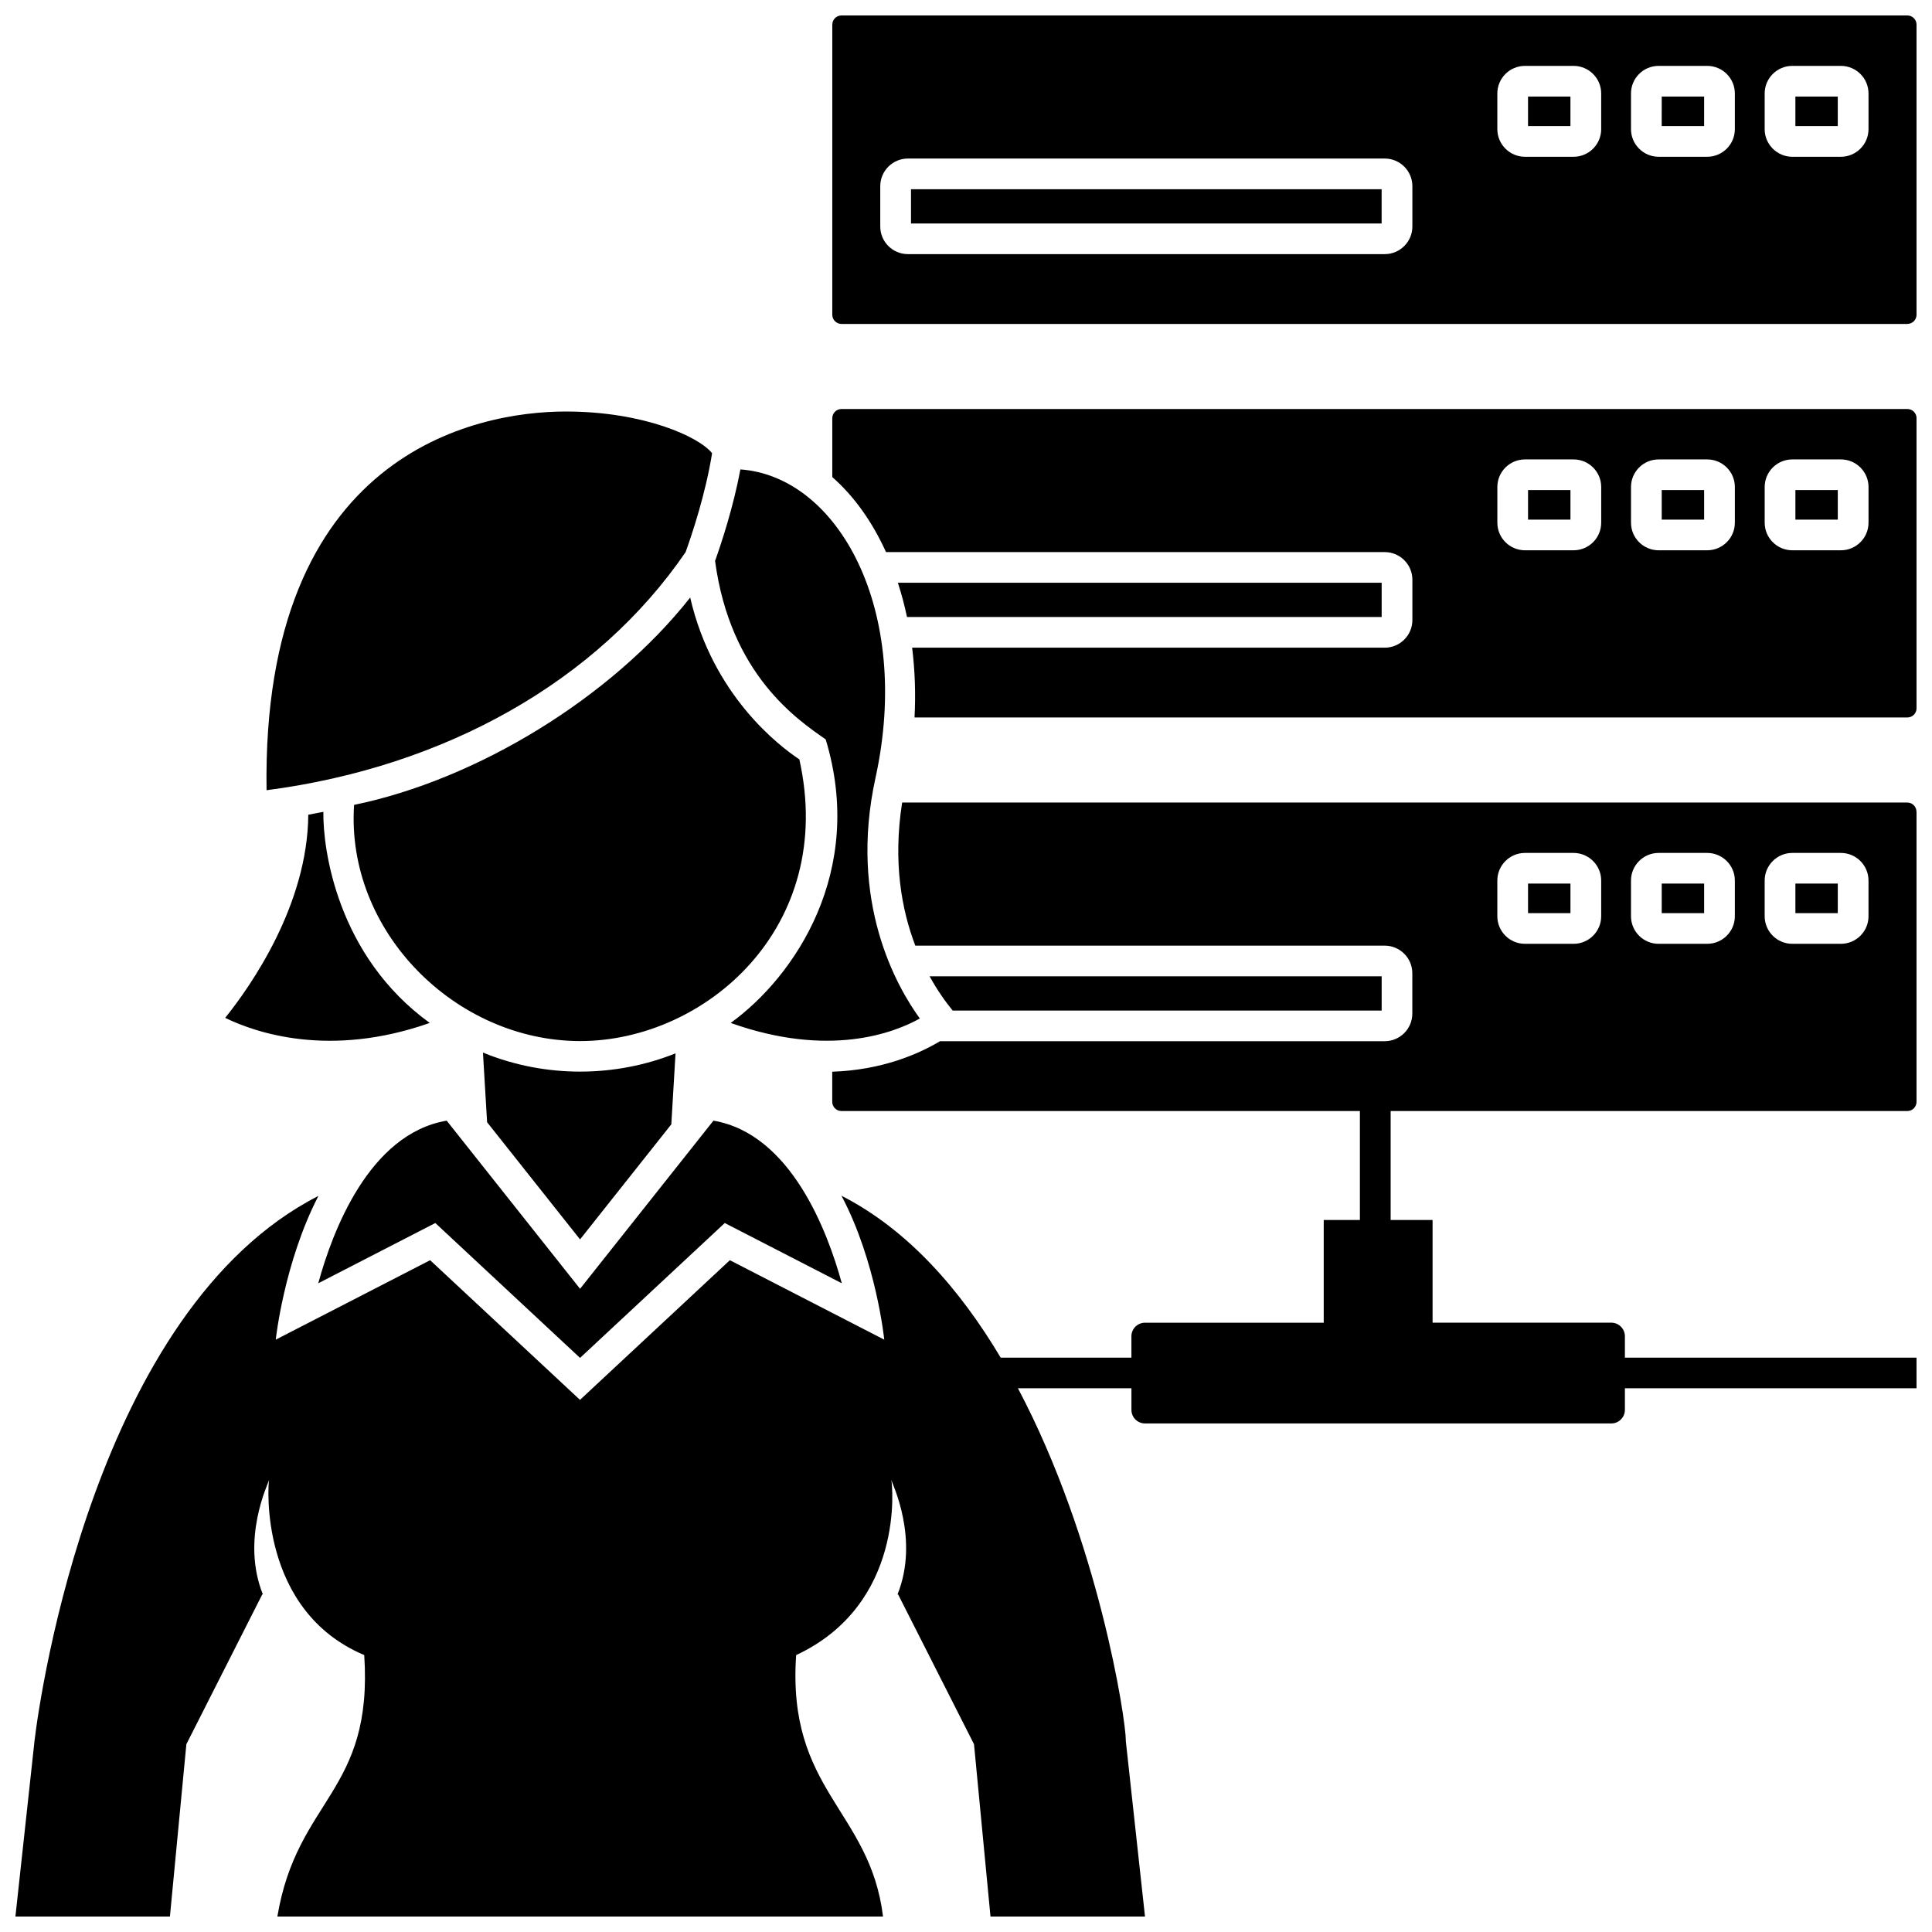 <?xml version="1.0" encoding="UTF-8"?>
<!-- Uploaded to: ICON Repo, www.svgrepo.com, Generator: ICON Repo Mixer Tools -->
<svg width="800px" height="800px" version="1.1" viewBox="144 144 512 512" xmlns="http://www.w3.org/2000/svg">
 <defs>
  <clipPath id="a">
   <path d="m148.09 148.09h503.81v503.81h-503.81z"/>
  </clipPath>
 </defs>
 <g clip-path="url(#a)">
  <path d="m333.5 292.65c1.664-4.656 4.82-14.172 6.715-24.25 25.926 1.867 45.535 37.332 35.801 81.734-7.199 32.852 5.586 55.305 11.75 63.781-6.902 3.84-24.078 10.449-50.125 1.176 17.07-12.359 35.77-40.238 25.172-75.148-7.457-5.207-25.266-17.141-29.312-47.293zm-7.809-2.332c1.684-4.676 5.297-15.434 7.019-26.207-3.34-4.277-17.945-11.055-38.777-11.055-23.836 0-80.66 11.082-79.293 100.36 47.473-6.172 87.738-28.992 111.05-63.098zm-67.805 124.77c-24.562-17.789-28.34-46.078-28.191-55.941-1.324 0.273-2.66 0.523-4 0.766-0.172 23.879-15.176 45.297-22.016 53.832 8.023 3.91 27.633 10.719 54.207 1.344zm97.945-69.855c-5.305-3.512-22.938-16.898-28.922-42.875-21.043 26.656-56.609 48.266-89.074 54.945-2.238 33.52 26.887 62.59 59.934 62.59 33.051 0 68.023-30.082 58.062-74.66zm-82.746 96.172 24.633 31.051 24.188-30.496 1.117-18.809c-15.707 6.293-34.254 6.676-51.035-0.207zm-44.742 42.676 31.023-15.965 38.352 35.742 38.352-35.742 31.016 15.961c-3.734-13.617-13.461-39.586-34.016-43.09l-35.348 44.559-35.348-44.559c-20.605 3.504-30.316 29.473-34.031 43.094zm423.56-333.55v76.883c0 1.34-1.102 2.434-2.445 2.434h-282.45c-1.352 0-2.445-1.098-2.445-2.434l0.004-76.883c-0.004-1.344 1.094-2.438 2.441-2.438h282.45c1.344 0 2.445 1.094 2.445 2.438zm-133.61 42.801c0-4.031-3.285-7.316-7.332-7.316h-126.35c-4.039 0-7.332 3.285-7.332 7.316v10.707c0 4.031 3.289 7.309 7.332 7.309h126.35c4.047 0 7.332-3.281 7.332-7.309zm50.039-24.562c0-4.035-3.285-7.309-7.324-7.309h-12.867c-4.047 0-7.332 3.273-7.332 7.309v9.461c0 4.031 3.285 7.316 7.332 7.316h12.867c4.039 0 7.324-3.285 7.324-7.316zm35.422 0c0-4.035-3.285-7.309-7.332-7.309h-12.867c-4.039 0-7.324 3.273-7.324 7.309v9.461c0 4.031 3.285 7.316 7.324 7.316h12.867c4.047 0 7.332-3.285 7.332-7.316zm35.422 0c0-4.035-3.289-7.309-7.324-7.309h-12.871c-4.035 0-7.324 3.273-7.324 7.309v9.461c0 4.031 3.289 7.316 7.324 7.316h12.871c4.035 0 7.324-3.285 7.324-7.316zm-253.75 34.457h124.72v-9.078h-124.72zm163.52-25.812h11.238v-7.828h-11.238zm35.426 0h11.238l0.004-7.828h-11.238zm35.426 0h11.234v-7.828h-11.234zm32.105 181.7v76.883c0 1.352-1.102 2.438-2.445 2.438h-136.92v28.875h11.113v27.211h47.359c1.996 0 3.606 1.613 3.606 3.602v5.664h77.285v8.121h-77.285v5.719c0 1.988-1.613 3.602-3.606 3.602h-123.56c-1.996 0-3.606-1.613-3.606-3.602v-5.719h-30.078c21.418 40.449 28.59 87.812 28.59 93.266v0.227l5.082 46.5h-40.945l-4.367-45.664-20.133-39.734-0.156 0.082c5.898-14.656-1.402-29.422-1.629-30.375 0.297 1.238 3.672 32.914-25.215 46.406-2.484 35.945 19.562 41.023 23.023 69.293l-160.51-0.004c5.246-31.32 25.426-32.848 23.023-69.293-27.957-11.801-25.512-45.168-25.215-46.406-0.227 0.953-7.527 15.723-1.629 30.375l-0.16-0.082-20.133 39.734-4.359 45.672h-40.945l5.082-46.727c1.441-12.137 16.078-114.07 75.219-144.25-9.145 17.703-11.309 38.094-11.309 38.094l40.914-21.055 39.715 37.012 39.715-37.012 40.914 21.055s-2.09-20.691-11.336-38.137c17.629 8.992 31.465 24.879 42.195 42.91h34.641v-5.664c0-1.988 1.613-3.602 3.606-3.602h47.359v-27.223h9.586v-28.875h-137.39c-1.352 0-2.445-1.094-2.445-2.438v-7.981c13.059-0.422 22.73-4.609 28.574-8.082h117.82c4.047 0 7.332-3.273 7.332-7.309v-10.707c0-4.035-3.285-7.309-7.332-7.309h-124.38c-3.629-9.488-5.965-22.176-3.488-37.926h266.36c1.344-0.008 2.445 1.09 2.445 2.43zm-83.57 18.242c0-4.035-3.285-7.32-7.324-7.32h-12.867c-4.047 0-7.332 3.285-7.332 7.32v9.457c0 4.035 3.285 7.309 7.332 7.309h12.867c4.039 0 7.324-3.273 7.324-7.309zm35.422 0c0-4.035-3.285-7.32-7.332-7.32h-12.867c-4.039 0-7.324 3.285-7.324 7.32v9.457c0 4.035 3.285 7.309 7.324 7.309h12.867c4.047 0 7.332-3.273 7.332-7.309zm35.422 0c0-4.035-3.289-7.32-7.324-7.32h-12.871c-4.035 0-7.324 3.285-7.324 7.32v9.457c0 4.035 3.289 7.309 7.324 7.309h12.871c4.035 0 7.324-3.273 7.324-7.309zm-129.02 34.453v-9.074h-119.8c2.18 3.953 4.398 6.988 6.121 9.074zm0-104.29v-9.078h-128.21c0.953 2.922 1.762 5.961 2.422 9.078zm141.75-52.688v76.875c0 1.344-1.102 2.434-2.445 2.434h-263.1c0.332-6.309 0.105-12.516-0.637-18.496h125.24c4.047 0 7.332-3.281 7.332-7.316v-10.699c0-4.035-3.285-7.316-7.332-7.316h-132.16c-3.606-7.945-8.402-14.762-14.238-19.879v-15.602c0-1.352 1.094-2.438 2.445-2.438h282.45c1.348-0.008 2.449 1.086 2.449 2.438zm-83.57 18.23c0-4.035-3.285-7.309-7.324-7.309h-12.867c-4.047 0-7.332 3.273-7.332 7.309v9.457c0 4.035 3.285 7.316 7.332 7.316h12.867c4.039 0 7.324-3.281 7.324-7.316zm35.422 0c0-4.035-3.285-7.309-7.332-7.309h-12.867c-4.039 0-7.324 3.273-7.324 7.309v9.457c0 4.035 3.285 7.316 7.324 7.316h12.867c4.047 0 7.332-3.281 7.332-7.316zm35.422 0c0-4.035-3.289-7.309-7.324-7.309h-12.871c-4.035 0-7.324 3.273-7.324 7.309v9.457c0 4.035 3.289 7.316 7.324 7.316h12.871c4.035 0 7.324-3.281 7.324-7.316zm-90.23 8.648h11.238v-7.84h-11.238zm35.426 0h11.238v-7.84h-11.238zm35.426 0h11.234v-7.84h-11.234zm-70.852 104.29h11.238v-7.84h-11.238zm35.426 0h11.238v-7.84h-11.238zm35.426 0h11.234v-7.84h-11.234z"/>
 </g>
</svg>
